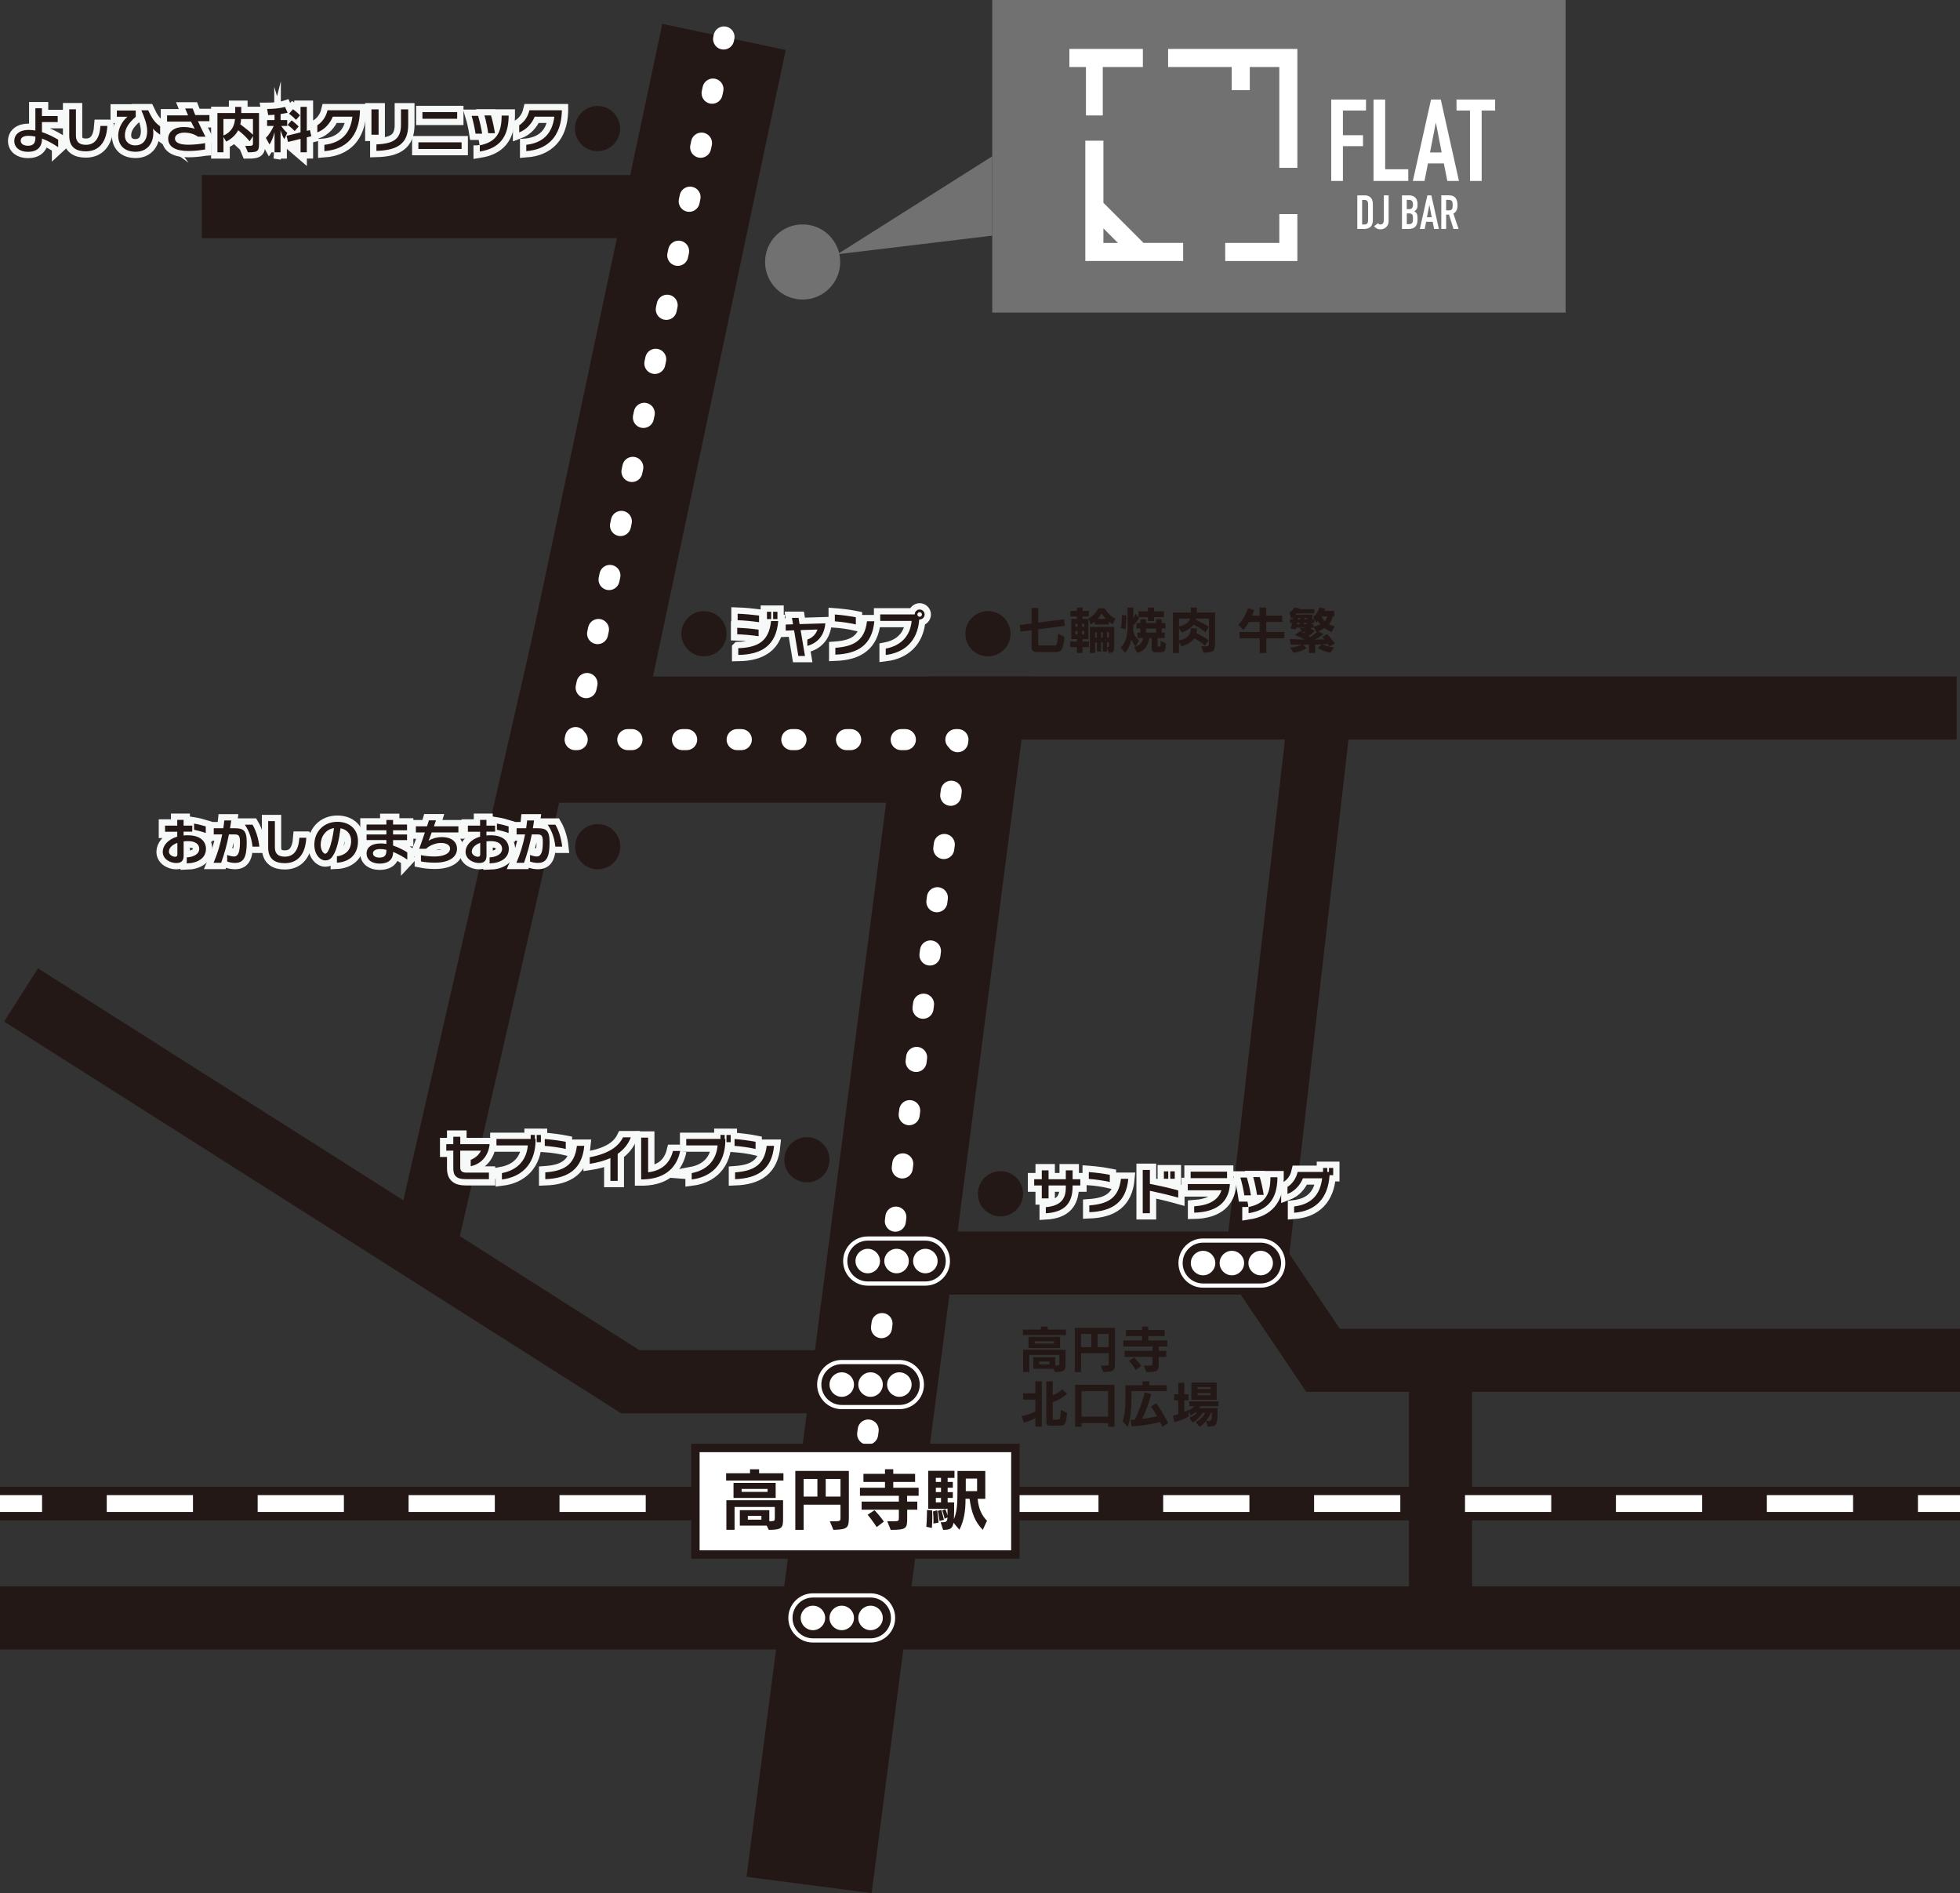 <?xml version="1.0" encoding="UTF-8"?>
<svg xmlns="http://www.w3.org/2000/svg" viewBox="0 0 465.98 449.98">
  <rect x="0" y="0" width="465.98" height="449.98" fill="#333333" stroke="none"/>
  <defs>
    <style>.d{stroke:#f7f8f8;stroke-width:3px;}.d,.e,.f,.g,.h,.i,.j,.k,.l,.m{fill:none;}.d,.e,.h,.i,.n,.l,.m,.o{stroke-miterlimit:10;}.p,.n{fill:#fff;}.e{stroke-dasharray:0 0 20.5 15.38;}.e,.f,.g,.j,.k,.m,.o{stroke:#fff;}.e,.m{stroke-width:4px;}.f{stroke-dasharray:0 0 1 12;}.f,.g,.j,.k{stroke-linecap:round;stroke-linejoin:round;stroke-width:5px;}.g{stroke-dasharray:0 0 1.01 12.12;}.h{stroke-width:15px;}.h,.i,.n,.l{stroke:#231815;}.i{stroke-width:30px;}.n{stroke-width:2px;}.k{stroke-dasharray:0 0 .98 11.78;}.l{stroke-width:8px;}.q,.o{fill:#231815;}.r{fill:#727171;}</style>
  </defs>
  <g id="a"></g>
  <g id="b">
    <g id="c">
      <line class="h" x1="342.48" y1="323.33" x2="342.48" y2="384.57"></line>
      <rect class="r" x="235.9" width="136.31" height="74.3"></rect>
      <polyline class="h" points="465.98 323.33 314.55 323.33 298.96 300.22 211.82 300.22"></polyline>
      <polyline class="i" points="192.35 448.04 227.75 175.8 136.73 175.8 172.13 8.78"></polyline>
      <polyline class="h" points="204.11 328.43 149.85 328.43 5.01 236.49"></polyline>
      <line class="h" x1="0" y1="384.57" x2="465.98" y2="384.57"></line>
      <circle class="r" cx="190.82" cy="62.27" r="8.93"></circle>
      <circle class="q" cx="234.88" cy="150.63" r="5.37"></circle>
      <circle class="q" cx="142.1" cy="201.25" r="5.37"></circle>
      <circle class="q" cx="167.36" cy="150.63" r="5.37"></circle>
      <line class="h" x1="140.23" y1="125.37" x2="100.17" y2="300.22"></line>
      <line class="h" x1="220.87" y1="168.28" x2="465.18" y2="168.28"></line>
      <g>
        <path class="q" d="M246.8,154.98c-1.08,0-1.54-.17-1.54-1.18v-4.02l-2.63,.35-.2-1.56,2.83-.37v-3.68h1.57v3.47l6.14-.8,.2,1.56-6.34,.83v3.54c0,.31,.16,.31,.47,.31h3.32c.64,0,.77-.25,.95-2.82l1.5,.77c-.34,3.08-.56,3.61-2.39,3.61h-3.89Z"></path>
        <path class="q" d="M257.38,153.81v1.4h-1.34v-1.4h-1.61v-1.32h1.61v-.58h-1.34v-4.8h1.34v-.58h-1.56v-1.32h1.56v-.8h1.34v.8h1.5v1.32h-1.5v.58h1.38v4.8h-1.38v.58h1.48v1.32h-1.48Zm-1.21-5.56h-.49v.74h.49v-.74Zm0,1.72h-.49v.83h.49v-.83Zm1.61-1.72h-.53v.74h.53v-.74Zm0,1.72h-.53v.83h.53v-.83Zm6.74-1.57c-.26-.16-.6-.41-.9-.68v.71h-3.35v-.72c-.31,.32-.58,.55-.92,.74l-.6-1.45c1.03-.49,1.82-1.32,2.36-2.41h1.56c.61,1.14,1.4,1.9,2.55,2.45l-.71,1.37Zm-1.34,5.5v.95h-.98v-2.16h-.44v2.16h-.98v-2.16h-.42v2.53h-1.24v-6.19h5.78v3.89c0,1.93,0,2.22-1.27,2.28l-.44-1.3Zm-2.41-3.61h-.42v1.25h.42v-1.25Zm2.17-3.19c-.46-.43-.77-.84-1.04-1.29-.26,.48-.56,.89-.98,1.29h2.03Zm-.74,3.19h-.44v1.25h.44v-1.25Zm1.45,0h-.47v1.25h.47v-1.25Zm0,2.4h-.47v1.12c.4,0,.47-.05,.47-.49v-.62Z"></path>
        <path class="q" d="M270,153.65c-.44-.47-.77-1.06-1.03-1.63-.28,1.34-.77,2.33-1.5,3.19l-1.02-1.33c.94-.89,1.61-2.27,1.61-4.71v-4.75h1.38v2.53c.36-.42,.52-1.06,.52-1.06l.88,1.02s-.55,1-1.39,1.71c0,.72-.04,1.2-.05,1.48,.32,.94,.68,1.54,1.4,2.12l-.79,1.43Zm-3.55-4.37c.26-1.03,.29-2.33,.29-3.09l1.06,.1c0,.77-.02,2.1-.22,3.3l-1.13-.3Zm8.47,5.77c-.95,0-1.12-.3-1.12-1.06v-2.33h-.55c-.17,1.08-.6,2.82-2.83,3.54l-.82-1.42c1.72-.42,2.02-1.33,2.17-2.12h-1.36v-1.3h.7v-.96h-.92v-1.3h.92v-.92h1.34v.92h2.4v-.91h1.33v.91h.91v1.3h-.91v.96h.72v1.3h-1.67v1.77c0,.23,.02,.24,.14,.24h.23c.34,0,.35-.32,.35-1.37l1.27,.65c-.16,1.88-.3,2.09-1.38,2.09h-.94Zm-.55-8.36v.95h-1.44v-.95h-2.25v-1.38h2.25v-.9h1.44v.9h2.35v1.38h-2.35Zm.49,2.72h-2.4v.96h2.4v-.96Z"></path>
        <path class="q" d="M285.53,153.63h.17c1.64,0,1.73-.01,1.73-.71v-5.89h-3.06c-.01,.1-.05,.24-.07,.31,1.04,.48,1.92,.84,3.09,1.66l-.83,1.3c-.83-.82-1.94-1.39-2.84-1.81-.54,.76-1.46,1.39-2.78,1.83l-.65-1.09v3.01c1.99-.42,2.84-1.39,2.84-2.91l1.44,.06c0,.35-.04,.7-.14,1.1,.95,.47,1.76,.86,2.93,1.7l-.91,1.28c-.91-.84-1.58-1.25-2.53-1.74-.53,.79-1.58,1.5-3.04,1.9l-.59-1.03v2.61h-1.44v-9.62h4.26v-1.18h1.44v1.18h4.32v7.05c0,2.05-.1,2.4-2.7,2.51l-.63-1.52Zm-5.24-6.6v1.87c1.59-.35,2.4-1,2.63-1.87h-2.63Z"></path>
        <path class="q" d="M301.06,151.73v3.48h-1.58v-3.48h-4.8v-1.5h4.8v-2.4h-2.57c-.36,.64-.77,1.32-1.28,1.93l-1.19-1.28c1.57-1.64,2.28-3.91,2.28-3.91l1.46,.42s-.26,.82-.54,1.34h1.83v-1.92h1.58v1.92h3.8v1.5h-3.8v2.4h4.29v1.5h-4.29Z"></path>
        <path class="q" d="M316.36,155.15s-1.55-.2-3.05-1.13l.92-.85c-.5,.04-1.03,.05-1.55,.05v1.99h-1.47v-1.97c-.25,0-.5,.01-.76,.01s-.49-.01-.74-.01l.91,.8c-1.37,.92-3.05,1.13-3.05,1.13l-.84-1.25s1.64-.13,2.75-.68h-2.57l-.34-1.34s1.7,.1,3.65,.12c-.66-.36-1.62-.77-2.34-1.09l1.2-.92c.26,.14,.7,.35,.95,.49,.08-.06,.25-.17,.42-.31-.12,0-.26,.01-.43,.01-.16,0-.34-.01-.54-.01l-.43-.95c.38,.04,.66,.06,.85,.06,.28,0,.41-.04,.48-.11h-2.21c-.02,.14-.06,.28-.1,.42l-1.2-.17c.11-.43,.22-.9,.3-1.37h-.48v-.89h.62c.02-.16,.04-.31,.05-.46-.13,.13-.26,.24-.38,.34l-.42-1.45c.8-.49,1.15-1.2,1.15-1.2l1.28,.19c-.02,.07-.06,.13-.1,.2h3.6v1h-4.25l-.25,.29h4.05c-.01,.4-.04,.77-.06,1.09h.49v.89h-.56c-.01,.11-.02,.22-.04,.31h.41v.55c.6-.1,1.16-.26,1.63-.52-.2-.24-.42-.53-.58-.82-.2,.25-.38,.38-.38,.38l-.78-1.34c.77-.54,1.24-1.3,1.51-2.23l1.37,.26c-.06,.2-.13,.38-.22,.55h2.36v1.3h-.32c-.2,.73-.48,1.32-.91,1.88,.36,.19,.88,.38,1.36,.49l-.76,1.39c-.73-.35-1.15-.6-1.68-1.02-.46,.34-.88,.6-1.4,.83l1.19,.67s-1.09,.85-2.21,1.26c.9,0,1.81-.01,2.43-.04-.14-.18-.36-.41-.53-.56l1.13-.7c.95,.94,1.86,2.22,1.86,2.22l-1.29,.74s-.19-.34-.42-.61c-.35,.05-.78,.07-1.26,.08,1.21,.61,2.79,.72,2.79,.72l-.84,1.26Zm-7.95-7.08c-.02,.1-.04,.2-.06,.31h.58c.02-.11,.04-.2,.06-.31h-.58Zm.16-1.18c-.01,.1-.01,.19-.02,.29h.58c.01-.11,.01-.2,.02-.29h-.58Zm1.44,1.18c-.02,.1-.04,.2-.06,.31h.76c.01-.1,.04-.2,.05-.31h-.74Zm.79-1.18h-.64l-.04,.29h.67v-.29Zm1.51,2.14v.16h-.58s-.01,.04-.02,.06c-.02,.07-.05,.14-.08,.22l.97,.44c-.53,.56-.91,.88-1.5,1.26,.13,.08,.29,.19,.38,.28,.73-.43,1.27-.89,1.57-1.18l-.74-1.23Zm1.87-2.51c.19,.41,.43,.78,.76,1.14,.3-.37,.53-.79,.62-1.14h-1.38Z"></path>
      </g>
      <g>
        <path class="q" d="M243.2,317.34v-1.31h4.26v-.71h1.62v.71h4.34v1.31h-10.22Zm7.23,8.02h-4.79v-2.75h5.25v1.97c.96,0,.98-.06,.98-.61v-1.92h-7.17v4.07h-1.46v-5.28h10.1v3.17c0,1.69-.08,2.11-2.54,2.11l-.37-.76Zm-5.91-4.94v-2.67h7.51v2.67h-7.51Zm6.07-1.59h-4.63v.52h4.63v-.52Zm-1.1,4.8h-2.42v.68h2.42v-.68Z"></path>
        <path class="q" d="M261.69,324.6h.58c1.32,0,1.32-.04,1.32-.71v-2.25h-6.56v4.49h-1.49v-10.51h9.54v8c0,2.06-.05,2.43-2.75,2.51l-.64-1.52Zm-2.22-7.54h-2.45v3.14h2.45v-3.14Zm4.11,0h-2.63v3.14h2.63v-3.14Z"></path>
        <path class="q" d="M275.47,322.53v1.43c0,1.91-.07,2.17-2.94,2.17l-.61-1.54h1.07c1,0,1.01-.06,1.01-.65v-1.42h-6.63v-1.44h6.63v-1.03h-6.93v-1.44h4.46v-1.03h-3.84v-1.44h3.84v-.82h1.47v.82h3.89v1.44h-3.89v1.03h4.52v1.44h-2.05v1.03h1.81v1.44h-1.81Zm-5.43,3.11s-.78-1.21-1.61-2.19l1.21-.82c.92,.92,1.68,2.03,1.68,2.03l-1.28,.98Z"></path>
        <path class="q" d="M246.17,339.12v-2.04c-.88,.46-1.76,.82-2.75,1.09l-.53-1.57c1.09-.2,2.13-.55,3.27-1.09v-2.83h-2.93v-1.5h2.93v-2.85h1.52v10.79h-1.52Zm3.74-.24c-.77,0-1.15-.12-1.15-.79v-9.76h1.52v3.32c1.34-.5,2.29-1.42,2.29-1.42l1.12,1.04s-1.36,1.36-3.41,2v4.01c0,.16,.1,.16,.23,.16h.8c.73,0,.79-.18,.88-2.34l1.5,.74c-.17,2.7-.6,3.03-1.73,3.03h-2.05Z"></path>
        <path class="q" d="M263.45,339.12v-.86h-6.31v.86h-1.54v-9.97h9.38v9.97h-1.54Zm0-8.44h-6.31v6.04h6.31v-6.04Z"></path>
        <path class="q" d="M269,330.66v1.68c0,2.31-.2,5.04-.91,6.8l-1.19-1.31c.52-1.43,.66-3.3,.66-5.55v-3.01h4.08v-.94h1.62v.94h4.15v1.39h-8.41Zm7.34,8.47c-.16-.36-.32-.73-.52-1.12-1.96,.49-4.09,.85-6.8,1.04l-.26-1.56c.32,0,.73-.02,1.04-.06,1.09-2.21,1.83-4.35,2.34-6.52l1.55,.48c-.54,2.18-1.26,4.04-2.19,5.88,1.4-.16,2.35-.35,3.6-.65-.41-.76-.91-1.54-1.46-2.29l1.26-.8c1.08,1.57,2.03,3.14,2.83,4.71l-1.38,.89Z"></path>
        <path class="q" d="M286.75,337.76h.18c1.15,0,1.15-.05,1.2-1.93h-.28c-.56,1.31-1.33,2.46-2.65,3.33l-.91-1.13c1.05-.61,1.79-1.32,2.24-2.21h-.59c-.52,.89-1.43,1.74-2.4,2.33l-.79-1.18c.66-.24,1.38-.67,1.82-1.15h-.6c-.4,.35-.85,.67-.85,.67l-.52-1.06v1.25c-1.62,.94-3.44,1.38-3.44,1.38l-.28-1.57s.49-.12,1.24-.35v-3.3h-.98v-1.44h.98v-2.73h1.44v2.73h1v1.44h-1v2.79c.35-.13,1.04-.53,1.04-.53v.13s.8-.34,1.36-1.01h-1.2v-1.12h6.91v1.12h-4.27l-.38,.46h4.45c0,4.31-.11,4.31-2.35,4.41l-.37-1.36Zm-3.5-5.05v-4.1h6.01v4.1h-6.01Zm4.57-3.02h-3.13v.48h3.13v-.48Zm0,1.43h-3.13v.52h3.13v-.52Z"></path>
      </g>
      <g>
        <g>
          <path class="o" d="M44.41,203.79c1.39-.05,2.96-.67,2.96-2.03,0-1.14-.97-1.83-2.65-1.83-.37,0-.72,.02-1.06,.06v3.41c0,1.32-.67,1.73-1.79,1.73-1.34,0-3.18-.85-3.18-2.67,0-1.42,1.19-2.94,3.45-3.6v-1.16h-2.9v-1.46h2.9v-1.36h1.51v1.36h2.06v1.44h-2.06v.91c.32-.04,.65-.05,1.01-.05,3.14,0,4.31,1.59,4.31,3.24,0,2.21-2,3.38-4.57,3.44v-1.42Zm-2.25-3.44c-1.25,.44-2,1.22-2,2.08,0,.77,.91,1.21,1.43,1.21,.3,0,.58-.04,.58-.61v-2.67Zm6.76-2.35c-.82-.3-1.97-.61-2.78-.77v-1.47c.97,.16,2.03,.43,2.78,.67v1.57Z"></path>
          <path class="o" d="M54,203.21c.43,.17,1.1,.37,1.62,.37,1.04,0,1.43-1.13,1.43-3.39,0-1.54-.23-1.86-1.35-1.86h-1.27c-.48,2.43-1.1,4.67-1.85,6.75h-1.81c.92-2.11,1.61-4.39,2.06-6.75h-2.01v-1.46h2.27c.1-.62,.17-1.24,.23-1.86h1.65c-.08,.64-.18,1.25-.29,1.86h1.13c1.98,0,2.85,.43,2.85,3.32,0,3.68-.79,4.92-2.82,4.92-.66,0-1.43-.17-1.83-.34v-1.56Zm6.03-1.97c-.2-1.87-.72-3.61-1.82-5.22h1.83c.91,1.55,1.43,3.49,1.62,5.22h-1.63Z"></path>
          <path class="o" d="M72.82,199.14c-.2,3.93-2.05,6.03-5.11,6.03-2.17,0-3.95-.82-3.95-3.73v-6.26h1.59v6.25c0,1.67,1.02,2.19,2.36,2.19,2.08,0,3.25-1.42,3.47-4.49h1.63Z"></path>
          <path class="o" d="M80.09,203.54c1.71-.2,3.39-1.2,3.39-3.68,0-1.45-.84-2.66-2.52-3-.36,2.83-.92,5.25-1.83,6.58-.55,.91-1.26,1.07-1.8,1.07-1.19,0-2.6-1.33-2.6-3.74,0-3,2.16-5.43,5.46-5.43,3.12,0,4.92,1.94,4.92,4.58,0,3.56-2.46,5.01-5.01,5.13v-1.51Zm-3.85-2.77c0,1.34,.68,2.15,1.06,2.15,.26,0,.54-.2,.91-1.04,.55-1.21,.98-3.32,1.2-5.05-2.01,.29-3.17,2.07-3.17,3.95Z"></path>
          <path class="o" d="M96.84,204.33c-.8-.55-2.04-1.3-3.38-1.83v.02c0,2.21-1.67,2.75-3.2,2.75-1.87,0-3.11-.9-3.11-2.43,0-1.3,1.01-2.36,3.39-2.36,.46,0,.89,.04,1.32,.11v-.92h-4.71v-1.32h4.71v-1h-4.71v-1.37h4.71v-1.08h1.59v1.08h3.32v1.37h-3.32v1h3.32v1.34h-3.32v1.29c1.44,.48,2.66,1.16,3.38,1.62v1.74Zm-4.98-2.34c-.49-.11-1-.18-1.46-.18-1.19,0-1.73,.44-1.73,1.01,0,.61,.56,1.02,1.52,1.02,1.19,0,1.67-.46,1.67-1.69v-.16Z"></path>
          <path class="o" d="M102.63,197.86c-.34,.96-.66,1.83-.74,1.96,.67-.4,1.76-.85,3.21-.85,2.17,0,3.55,1.07,3.55,2.77,0,2.09-2.03,3.31-5.26,3.31-1.27,0-2.47-.13-3.31-.3v-1.49c.86,.17,1.91,.32,3.21,.32,1.96,0,3.71-.58,3.71-1.89,0-.8-.82-1.33-2.17-1.33s-2.76,.65-3.54,1.39h-1.63c.18-.44,.8-2.24,1.36-3.89h-2.15v-1.45h2.64c.24-.68,.4-1.21,.46-1.42h1.68c-.06,.22-.25,.77-.49,1.42h5.82v1.45h-6.33Z"></path>
          <path class="o" d="M116.41,203.79c1.39-.05,2.96-.67,2.96-2.03,0-1.14-.97-1.83-2.65-1.83-.37,0-.72,.02-1.06,.06v3.41c0,1.32-.67,1.73-1.79,1.73-1.34,0-3.18-.85-3.18-2.67,0-1.42,1.19-2.94,3.45-3.6v-1.16h-2.9v-1.46h2.9v-1.36h1.51v1.36h2.06v1.44h-2.06v.91c.32-.04,.65-.05,1.01-.05,3.14,0,4.31,1.59,4.31,3.24,0,2.21-2,3.38-4.57,3.44v-1.42Zm-2.25-3.44c-1.25,.44-2,1.22-2,2.08,0,.77,.91,1.21,1.43,1.21,.3,0,.58-.04,.58-.61v-2.67Zm6.76-2.35c-.82-.3-1.97-.61-2.78-.77v-1.47c.97,.16,2.03,.43,2.78,.67v1.57Z"></path>
          <path class="o" d="M126,203.21c.43,.17,1.1,.37,1.62,.37,1.04,0,1.43-1.13,1.43-3.39,0-1.54-.23-1.86-1.35-1.86h-1.27c-.48,2.43-1.1,4.67-1.85,6.75h-1.81c.92-2.11,1.61-4.39,2.06-6.75h-2.01v-1.46h2.27c.1-.62,.17-1.24,.23-1.86h1.65c-.08,.64-.18,1.25-.29,1.86h1.13c1.98,0,2.85,.43,2.85,3.32,0,3.68-.79,4.92-2.82,4.92-.66,0-1.43-.17-1.83-.34v-1.56Zm6.03-1.97c-.2-1.87-.72-3.61-1.82-5.22h1.83c.91,1.55,1.43,3.49,1.62,5.22h-1.63Z"></path>
        </g>
        <g>
          <path class="d" d="M44.41,203.79c1.39-.05,2.96-.67,2.96-2.03,0-1.14-.97-1.83-2.65-1.83-.37,0-.72,.02-1.06,.06v3.41c0,1.32-.67,1.73-1.79,1.73-1.34,0-3.18-.85-3.18-2.67,0-1.42,1.19-2.94,3.45-3.6v-1.16h-2.9v-1.46h2.9v-1.36h1.51v1.36h2.06v1.44h-2.06v.91c.32-.04,.65-.05,1.01-.05,3.14,0,4.31,1.59,4.31,3.24,0,2.21-2,3.38-4.57,3.44v-1.42Zm-2.25-3.44c-1.25,.44-2,1.22-2,2.08,0,.77,.91,1.21,1.43,1.21,.3,0,.58-.04,.58-.61v-2.67Zm6.76-2.35c-.82-.3-1.97-.61-2.78-.77v-1.47c.97,.16,2.03,.43,2.78,.67v1.57Z"></path>
          <path class="d" d="M54,203.21c.43,.17,1.1,.37,1.62,.37,1.04,0,1.43-1.13,1.43-3.39,0-1.54-.23-1.86-1.35-1.86h-1.27c-.48,2.43-1.1,4.67-1.85,6.75h-1.81c.92-2.11,1.61-4.39,2.06-6.75h-2.01v-1.46h2.27c.1-.62,.17-1.24,.23-1.86h1.65c-.08,.64-.18,1.25-.29,1.86h1.13c1.98,0,2.85,.43,2.85,3.32,0,3.68-.79,4.92-2.82,4.92-.66,0-1.43-.17-1.83-.34v-1.56Zm6.03-1.97c-.2-1.87-.72-3.61-1.82-5.22h1.83c.91,1.55,1.43,3.49,1.62,5.22h-1.63Z"></path>
          <path class="d" d="M72.82,199.14c-.2,3.93-2.05,6.03-5.11,6.03-2.17,0-3.95-.82-3.95-3.73v-6.26h1.59v6.25c0,1.67,1.02,2.19,2.36,2.19,2.08,0,3.25-1.42,3.47-4.49h1.63Z"></path>
          <path class="d" d="M80.09,203.54c1.71-.2,3.39-1.2,3.39-3.68,0-1.45-.84-2.66-2.52-3-.36,2.83-.92,5.25-1.83,6.58-.55,.91-1.26,1.07-1.8,1.07-1.19,0-2.6-1.33-2.6-3.74,0-3,2.16-5.43,5.46-5.43,3.12,0,4.92,1.94,4.92,4.58,0,3.56-2.46,5.01-5.01,5.13v-1.51Zm-3.85-2.77c0,1.34,.68,2.15,1.06,2.15,.26,0,.54-.2,.91-1.04,.55-1.21,.98-3.32,1.2-5.05-2.01,.29-3.17,2.07-3.17,3.95Z"></path>
          <path class="d" d="M96.84,204.33c-.8-.55-2.04-1.3-3.38-1.83v.02c0,2.21-1.67,2.75-3.2,2.75-1.87,0-3.11-.9-3.11-2.43,0-1.3,1.01-2.36,3.39-2.36,.46,0,.89,.04,1.32,.11v-.92h-4.71v-1.32h4.71v-1h-4.71v-1.37h4.71v-1.08h1.59v1.08h3.32v1.37h-3.32v1h3.32v1.34h-3.32v1.29c1.44,.48,2.66,1.16,3.38,1.62v1.74Zm-4.98-2.34c-.49-.11-1-.18-1.46-.18-1.19,0-1.73,.44-1.73,1.01,0,.61,.56,1.02,1.52,1.02,1.19,0,1.67-.46,1.67-1.69v-.16Z"></path>
          <path class="d" d="M102.63,197.86c-.34,.96-.66,1.83-.74,1.96,.67-.4,1.76-.85,3.21-.85,2.17,0,3.55,1.07,3.55,2.77,0,2.09-2.03,3.31-5.26,3.31-1.27,0-2.47-.13-3.31-.3v-1.49c.86,.17,1.91,.32,3.21,.32,1.96,0,3.71-.58,3.71-1.89,0-.8-.82-1.33-2.17-1.33s-2.76,.65-3.54,1.39h-1.63c.18-.44,.8-2.24,1.36-3.89h-2.15v-1.45h2.64c.24-.68,.4-1.21,.46-1.42h1.68c-.06,.22-.25,.77-.49,1.42h5.82v1.45h-6.33Z"></path>
          <path class="d" d="M116.41,203.79c1.39-.05,2.96-.67,2.96-2.03,0-1.14-.97-1.83-2.65-1.83-.37,0-.72,.02-1.06,.06v3.41c0,1.32-.67,1.73-1.79,1.73-1.34,0-3.18-.85-3.18-2.67,0-1.42,1.19-2.94,3.45-3.6v-1.16h-2.9v-1.46h2.9v-1.36h1.51v1.36h2.06v1.44h-2.06v.91c.32-.04,.65-.05,1.01-.05,3.14,0,4.31,1.59,4.31,3.24,0,2.21-2,3.38-4.57,3.44v-1.42Zm-2.25-3.44c-1.25,.44-2,1.22-2,2.08,0,.77,.91,1.21,1.43,1.21,.3,0,.58-.04,.58-.61v-2.67Zm6.76-2.35c-.82-.3-1.97-.61-2.78-.77v-1.47c.97,.16,2.03,.43,2.78,.67v1.57Z"></path>
          <path class="d" d="M126,203.21c.43,.17,1.1,.37,1.62,.37,1.04,0,1.43-1.13,1.43-3.39,0-1.54-.23-1.86-1.35-1.86h-1.27c-.48,2.43-1.1,4.67-1.85,6.75h-1.81c.92-2.11,1.61-4.39,2.06-6.75h-2.01v-1.46h2.27c.1-.62,.17-1.24,.23-1.86h1.65c-.08,.64-.18,1.25-.29,1.86h1.13c1.98,0,2.85,.43,2.85,3.32,0,3.68-.79,4.92-2.82,4.92-.66,0-1.43-.17-1.83-.34v-1.56Zm6.03-1.97c-.2-1.87-.72-3.61-1.82-5.22h1.83c.91,1.55,1.43,3.49,1.62,5.22h-1.63Z"></path>
        </g>
        <g>
          <path class="q" d="M44.41,203.79c1.39-.05,2.96-.67,2.96-2.03,0-1.14-.97-1.83-2.65-1.83-.37,0-.72,.02-1.06,.06v3.41c0,1.32-.67,1.73-1.79,1.73-1.34,0-3.18-.85-3.18-2.67,0-1.42,1.19-2.94,3.45-3.6v-1.16h-2.9v-1.46h2.9v-1.36h1.51v1.36h2.06v1.44h-2.06v.91c.32-.04,.65-.05,1.01-.05,3.14,0,4.31,1.59,4.31,3.24,0,2.21-2,3.38-4.57,3.44v-1.42Zm-2.25-3.44c-1.25,.44-2,1.22-2,2.08,0,.77,.91,1.21,1.43,1.21,.3,0,.58-.04,.58-.61v-2.67Zm6.76-2.35c-.82-.3-1.97-.61-2.78-.77v-1.47c.97,.16,2.03,.43,2.78,.67v1.57Z"></path>
          <path class="q" d="M54,203.21c.43,.17,1.1,.37,1.62,.37,1.04,0,1.43-1.13,1.43-3.39,0-1.54-.23-1.86-1.35-1.86h-1.27c-.48,2.43-1.1,4.67-1.85,6.75h-1.81c.92-2.11,1.61-4.39,2.06-6.75h-2.01v-1.46h2.27c.1-.62,.17-1.24,.23-1.86h1.65c-.08,.64-.18,1.25-.29,1.86h1.13c1.98,0,2.85,.43,2.85,3.32,0,3.68-.79,4.92-2.82,4.92-.66,0-1.43-.17-1.83-.34v-1.56Zm6.03-1.97c-.2-1.87-.72-3.61-1.82-5.22h1.83c.91,1.55,1.43,3.49,1.62,5.22h-1.63Z"></path>
          <path class="q" d="M72.82,199.14c-.2,3.93-2.05,6.03-5.11,6.03-2.17,0-3.95-.82-3.95-3.73v-6.26h1.59v6.25c0,1.67,1.02,2.19,2.36,2.19,2.08,0,3.25-1.42,3.47-4.49h1.63Z"></path>
          <path class="q" d="M80.09,203.54c1.71-.2,3.39-1.2,3.39-3.68,0-1.45-.84-2.66-2.52-3-.36,2.83-.92,5.25-1.83,6.58-.55,.91-1.26,1.07-1.8,1.07-1.19,0-2.6-1.33-2.6-3.74,0-3,2.16-5.43,5.46-5.43,3.12,0,4.92,1.94,4.92,4.58,0,3.56-2.46,5.01-5.01,5.13v-1.51Zm-3.85-2.77c0,1.34,.68,2.15,1.06,2.15,.26,0,.54-.2,.91-1.04,.55-1.21,.98-3.32,1.2-5.05-2.01,.29-3.17,2.07-3.17,3.95Z"></path>
          <path class="q" d="M96.84,204.33c-.8-.55-2.04-1.3-3.38-1.83v.02c0,2.21-1.67,2.75-3.2,2.75-1.87,0-3.11-.9-3.11-2.43,0-1.3,1.01-2.36,3.39-2.36,.46,0,.89,.04,1.32,.11v-.92h-4.71v-1.32h4.71v-1h-4.71v-1.37h4.71v-1.08h1.59v1.08h3.32v1.37h-3.32v1h3.32v1.34h-3.32v1.29c1.44,.48,2.66,1.16,3.38,1.62v1.74Zm-4.98-2.34c-.49-.11-1-.18-1.46-.18-1.19,0-1.73,.44-1.73,1.01,0,.61,.56,1.02,1.52,1.02,1.19,0,1.67-.46,1.67-1.69v-.16Z"></path>
          <path class="q" d="M102.63,197.86c-.34,.96-.66,1.83-.74,1.96,.67-.4,1.76-.85,3.21-.85,2.17,0,3.55,1.07,3.55,2.77,0,2.09-2.03,3.31-5.26,3.31-1.27,0-2.47-.13-3.31-.3v-1.49c.86,.17,1.91,.32,3.21,.32,1.96,0,3.71-.58,3.71-1.89,0-.8-.82-1.33-2.17-1.33s-2.76,.65-3.54,1.39h-1.63c.18-.44,.8-2.24,1.36-3.89h-2.15v-1.45h2.64c.24-.68,.4-1.21,.46-1.42h1.68c-.06,.22-.25,.77-.49,1.42h5.82v1.45h-6.33Z"></path>
          <path class="q" d="M116.41,203.79c1.39-.05,2.96-.67,2.96-2.03,0-1.14-.97-1.83-2.65-1.83-.37,0-.72,.02-1.06,.06v3.41c0,1.32-.67,1.73-1.79,1.73-1.34,0-3.18-.85-3.18-2.67,0-1.42,1.19-2.94,3.45-3.6v-1.16h-2.9v-1.46h2.9v-1.36h1.51v1.36h2.06v1.44h-2.06v.91c.32-.04,.65-.05,1.01-.05,3.14,0,4.31,1.59,4.31,3.24,0,2.21-2,3.38-4.57,3.44v-1.42Zm-2.25-3.44c-1.25,.44-2,1.22-2,2.08,0,.77,.91,1.21,1.43,1.21,.3,0,.58-.04,.58-.61v-2.67Zm6.76-2.35c-.82-.3-1.97-.61-2.78-.77v-1.47c.97,.16,2.03,.43,2.78,.67v1.57Z"></path>
          <path class="q" d="M126,203.21c.43,.17,1.1,.37,1.62,.37,1.04,0,1.43-1.13,1.43-3.39,0-1.54-.23-1.86-1.35-1.86h-1.27c-.48,2.43-1.1,4.67-1.85,6.75h-1.81c.92-2.11,1.61-4.39,2.06-6.75h-2.01v-1.46h2.27c.1-.62,.17-1.24,.23-1.86h1.65c-.08,.64-.18,1.25-.29,1.86h1.13c1.98,0,2.85,.43,2.85,3.32,0,3.68-.79,4.92-2.82,4.92-.66,0-1.43-.17-1.83-.34v-1.56Zm6.03-1.97c-.2-1.87-.72-3.61-1.82-5.22h1.83c.91,1.55,1.43,3.49,1.62,5.22h-1.63Z"></path>
        </g>
      </g>
      <circle class="q" cx="142.06" cy="30.56" r="5.37"></circle>
      <g>
        <g>
          <path class="o" d="M13.84,34.99c-.62-.43-2.11-1.4-3.86-2.05v.04c0,2.1-1.26,3.11-3.35,3.11-1.89,0-3.23-.98-3.23-2.58s1.31-2.63,3.38-2.63c.55,0,1.1,.06,1.63,.14v-5.28h1.56v1.85h3.75v1.42h-3.75v2.4c1.61,.5,2.97,1.27,3.86,1.79v1.8Zm-5.42-2.52c-.56-.13-1.13-.19-1.68-.19-1.1,0-1.82,.4-1.82,1.16,0,.82,.79,1.2,1.7,1.2,1.12,0,1.8-.41,1.8-1.91v-.26Z"></path>
          <path class="o" d="M25.52,29.94c-.2,3.93-2.05,6.03-5.11,6.03-2.17,0-3.95-.82-3.95-3.73v-6.26h1.59v6.25c0,1.67,1.02,2.19,2.36,2.19,2.08,0,3.25-1.42,3.47-4.49h1.63Z"></path>
          <path class="o" d="M38.08,32.02c-.56-.4-1.22-.86-1.71-1.45,.06,.32,.08,.8,.08,1.06,0,2.55-1.54,4.44-4.2,4.44s-4.14-1.52-4.14-3.83c0-2.12,1.27-3.68,2.18-4.49h-2.51v-1.48h4.49v1.5c-1.44,1.25-2.58,2.59-2.58,4.38s1.35,2.41,2.42,2.41c1.63,0,2.88-1,2.88-3.43,0-1.46-.61-3.14-1.39-4.91h1.63c.84,1.82,1.54,2.89,2.84,3.81v1.98Z"></path>
          <path class="o" d="M48.75,35.53c-1.12,.19-2.45,.36-3.96,.36-3.03,0-4.8-.96-4.8-2.94,0-1.63,1.44-2.76,3.65-2.76,1.28,0,2.15,.26,2.66,.42-.25-.46-.58-1.06-.89-1.71h-5.69v-1.48h4.99c-.26-.6-.5-1.16-.68-1.63h1.78c.19,.5,.38,1.02,.61,1.56h3.37v1.46h-2.73c.54,1.2,1.15,2.46,1.79,3.69h-1.77c-.65-.5-1.8-.97-3.23-.97-1.34,0-2.25,.54-2.25,1.39,0,1.1,1.39,1.48,3.19,1.48,1.47,0,2.96-.19,3.97-.38v1.51Z"></path>
          <path class="o" d="M58.3,34.68h.17c1.63,0,1.67-.01,1.67-.71v-1.62l-.79,1.24c-.77-.96-1.61-1.76-2.72-2.64-.5,1-1.39,1.94-2.84,2.71l-.66-1.09v3.63h-1.44v-9.34h4.23v-1.45h1.44v1.45h4.22v6.84c0,2.12,0,2.51-2.64,2.51l-.63-1.52Zm-5.18-6.38v3.92c2.15-.95,2.61-2.52,2.75-3.92h-2.75Zm7.02,0h-2.83c0,.35-.07,.82-.18,1.24,1.36,1.02,2.16,1.67,3.01,2.49v-3.73Z"></path>
          <path class="o" d="M65.27,36.2v-4.8c-.29,1.15-.72,2.25-1.2,2.94l-.86-1.57c.7-.65,1.44-1.87,1.87-2.84h-1.58v-1.39h1.77v-1.26c-.43,.02-.97,.07-1.51,.07l-.25-1.45c2.79,0,4.25-.49,4.25-.49l.62,1.39s-.43,.12-1.67,.31v1.43h1.57v1.39h-1.42c.53,.78,1.04,1.37,1.44,1.64l-.7,1.5c-.31-.44-.66-1.29-.9-2.1v5.23h-1.44Zm6.19,0v-3.19l-2.99,.73-.34-1.46,3.32-.82v-6.06h1.49v5.7l.74-.18,.34,1.46-1.08,.26v3.55h-1.49Zm-1.4-5.05c-.74-.78-1.68-1.46-1.68-1.46l.95-1.08s.89,.65,1.67,1.44l-.94,1.1Zm.31-2.66c-.73-.79-1.66-1.46-1.66-1.46l.95-1.06s.89,.62,1.67,1.44l-.96,1.08Z"></path>
          <path class="o" d="M77.13,34.42c3.95-.46,6.18-2.67,6.66-6.69h-4.67c-.67,1.67-2.01,3.11-3.68,3.73v-1.68c1.12-.72,2.04-1.93,2.43-3.57h7.71v.25c-.19,5.94-3.29,9.07-8.46,9.46v-1.5Z"></path>
          <path class="o" d="M88.31,32.02v-6.02h1.7v6.02h-1.7Zm1.18,2.31c3.71-.19,5.84-1.02,5.84-4.64v-3.69h1.72v3.67c0,4.37-2.43,6.06-7.56,6.19v-1.52Z"></path>
          <path class="o" d="M99.47,35.4v-1.57h10.27v1.58h-10.27Zm.96-7.17v-1.58h8.26v1.58h-8.26Z"></path>
          <path class="o" d="M113.06,31.77c-.17-1.19-.55-2.96-.94-4.23h1.54c.37,1.16,.75,2.88,.97,4.23h-1.57Zm1.01,2.78c3.95-.82,5.17-3.03,5.19-6.91v-.16h1.67v.17c-.07,5.18-2.42,7.66-6.86,8.37v-1.48Zm2-2.89c-.16-1.21-.52-2.93-.89-4.22h1.55c.37,1.15,.7,2.75,.94,4.22h-1.6Z"></path>
          <path class="o" d="M125.13,34.42c3.95-.46,6.18-2.67,6.66-6.69h-4.67c-.67,1.67-2.01,3.11-3.68,3.73v-1.68c1.12-.72,2.04-1.93,2.43-3.57h7.71v.25c-.19,5.94-3.29,9.07-8.46,9.46v-1.5Z"></path>
        </g>
        <g>
          <path class="d" d="M13.84,34.99c-.62-.43-2.11-1.4-3.86-2.05v.04c0,2.1-1.26,3.11-3.35,3.11-1.89,0-3.23-.98-3.23-2.58s1.31-2.63,3.38-2.63c.55,0,1.1,.06,1.63,.14v-5.28h1.56v1.85h3.75v1.42h-3.75v2.4c1.61,.5,2.97,1.27,3.86,1.79v1.8Zm-5.42-2.52c-.56-.13-1.13-.19-1.68-.19-1.1,0-1.82,.4-1.82,1.16,0,.82,.79,1.2,1.7,1.2,1.12,0,1.8-.41,1.8-1.91v-.26Z"></path>
          <path class="d" d="M25.52,29.94c-.2,3.93-2.05,6.03-5.11,6.03-2.17,0-3.95-.82-3.95-3.73v-6.26h1.59v6.25c0,1.67,1.02,2.19,2.36,2.19,2.08,0,3.25-1.42,3.47-4.49h1.63Z"></path>
          <path class="d" d="M38.08,32.02c-.56-.4-1.22-.86-1.71-1.45,.06,.32,.08,.8,.08,1.06,0,2.55-1.54,4.44-4.2,4.44s-4.14-1.52-4.14-3.83c0-2.12,1.27-3.68,2.18-4.49h-2.51v-1.48h4.49v1.5c-1.44,1.25-2.58,2.59-2.58,4.38s1.35,2.41,2.42,2.41c1.63,0,2.88-1,2.88-3.43,0-1.46-.61-3.14-1.39-4.91h1.63c.84,1.82,1.54,2.89,2.84,3.81v1.98Z"></path>
          <path class="d" d="M48.75,35.53c-1.12,.19-2.45,.36-3.96,.36-3.03,0-4.8-.96-4.8-2.94,0-1.63,1.44-2.76,3.65-2.76,1.28,0,2.15,.26,2.66,.42-.25-.46-.58-1.06-.89-1.71h-5.69v-1.48h4.99c-.26-.6-.5-1.16-.68-1.63h1.78c.19,.5,.38,1.02,.61,1.56h3.37v1.46h-2.73c.54,1.2,1.15,2.46,1.79,3.69h-1.77c-.65-.5-1.8-.97-3.23-.97-1.34,0-2.25,.54-2.25,1.39,0,1.1,1.39,1.48,3.19,1.48,1.47,0,2.96-.19,3.97-.38v1.51Z"></path>
          <path class="d" d="M58.3,34.68h.17c1.63,0,1.67-.01,1.67-.71v-1.62l-.79,1.24c-.77-.96-1.61-1.76-2.72-2.64-.5,1-1.39,1.94-2.84,2.71l-.66-1.09v3.63h-1.44v-9.34h4.23v-1.45h1.44v1.45h4.22v6.84c0,2.12,0,2.51-2.64,2.51l-.63-1.52Zm-5.18-6.38v3.92c2.15-.95,2.61-2.52,2.75-3.92h-2.75Zm7.02,0h-2.83c0,.35-.07,.82-.18,1.24,1.36,1.02,2.16,1.67,3.01,2.49v-3.73Z"></path>
          <path class="d" d="M65.27,36.2v-4.8c-.29,1.15-.72,2.25-1.2,2.94l-.86-1.57c.7-.65,1.44-1.87,1.87-2.84h-1.58v-1.39h1.77v-1.26c-.43,.02-.97,.07-1.51,.07l-.25-1.45c2.79,0,4.25-.49,4.25-.49l.62,1.39s-.43,.12-1.67,.31v1.43h1.57v1.39h-1.42c.53,.78,1.04,1.37,1.44,1.64l-.7,1.5c-.31-.44-.66-1.29-.9-2.1v5.23h-1.44Zm6.19,0v-3.19l-2.99,.73-.34-1.46,3.32-.82v-6.06h1.49v5.7l.74-.18,.34,1.46-1.08,.26v3.55h-1.49Zm-1.4-5.05c-.74-.78-1.68-1.46-1.68-1.46l.95-1.08s.89,.65,1.67,1.44l-.94,1.1Zm.31-2.66c-.73-.79-1.66-1.46-1.66-1.46l.95-1.06s.89,.62,1.67,1.44l-.96,1.08Z"></path>
          <path class="d" d="M77.13,34.42c3.95-.46,6.18-2.67,6.66-6.69h-4.67c-.67,1.67-2.01,3.11-3.68,3.73v-1.68c1.12-.72,2.04-1.93,2.43-3.57h7.71v.25c-.19,5.94-3.29,9.07-8.46,9.46v-1.5Z"></path>
          <path class="d" d="M88.31,32.02v-6.02h1.7v6.02h-1.7Zm1.18,2.31c3.71-.19,5.84-1.02,5.84-4.64v-3.69h1.72v3.67c0,4.37-2.43,6.06-7.56,6.19v-1.52Z"></path>
          <path class="d" d="M99.47,35.4v-1.57h10.27v1.58h-10.27Zm.96-7.17v-1.58h8.26v1.58h-8.26Z"></path>
          <path class="d" d="M113.06,31.77c-.17-1.19-.55-2.96-.94-4.23h1.54c.37,1.16,.75,2.88,.97,4.23h-1.57Zm1.01,2.78c3.95-.82,5.17-3.03,5.19-6.91v-.16h1.67v.17c-.07,5.18-2.42,7.66-6.86,8.37v-1.48Zm2-2.89c-.16-1.21-.52-2.93-.89-4.22h1.55c.37,1.15,.7,2.75,.94,4.22h-1.6Z"></path>
          <path class="d" d="M125.13,34.42c3.95-.46,6.18-2.67,6.66-6.69h-4.67c-.67,1.67-2.01,3.11-3.68,3.73v-1.68c1.12-.72,2.04-1.93,2.43-3.57h7.71v.25c-.19,5.94-3.29,9.07-8.46,9.46v-1.5Z"></path>
        </g>
        <g>
          <path class="q" d="M13.84,34.99c-.62-.43-2.11-1.4-3.86-2.05v.04c0,2.1-1.26,3.11-3.35,3.11-1.89,0-3.23-.98-3.23-2.58s1.31-2.63,3.38-2.63c.55,0,1.1,.06,1.63,.14v-5.28h1.56v1.85h3.75v1.42h-3.75v2.4c1.61,.5,2.97,1.27,3.86,1.79v1.8Zm-5.42-2.52c-.56-.13-1.13-.19-1.68-.19-1.1,0-1.82,.4-1.82,1.16,0,.82,.79,1.2,1.7,1.2,1.12,0,1.8-.41,1.8-1.91v-.26Z"></path>
          <path class="q" d="M25.52,29.94c-.2,3.93-2.05,6.03-5.11,6.03-2.17,0-3.95-.82-3.95-3.73v-6.26h1.59v6.25c0,1.67,1.02,2.19,2.36,2.19,2.08,0,3.25-1.42,3.47-4.49h1.63Z"></path>
          <path class="q" d="M38.08,32.02c-.56-.4-1.22-.86-1.71-1.45,.06,.32,.08,.8,.08,1.06,0,2.55-1.54,4.44-4.2,4.44s-4.14-1.52-4.14-3.83c0-2.12,1.27-3.68,2.18-4.49h-2.51v-1.48h4.49v1.5c-1.44,1.25-2.58,2.59-2.58,4.38s1.35,2.41,2.42,2.41c1.63,0,2.88-1,2.88-3.43,0-1.46-.61-3.14-1.39-4.91h1.63c.84,1.82,1.54,2.89,2.84,3.81v1.98Z"></path>
          <path class="q" d="M48.75,35.53c-1.12,.19-2.45,.36-3.96,.36-3.03,0-4.8-.96-4.8-2.94,0-1.63,1.44-2.76,3.65-2.76,1.28,0,2.15,.26,2.66,.42-.25-.46-.58-1.06-.89-1.71h-5.69v-1.48h4.99c-.26-.6-.5-1.16-.68-1.63h1.78c.19,.5,.38,1.02,.61,1.56h3.37v1.46h-2.73c.54,1.2,1.15,2.46,1.79,3.69h-1.77c-.65-.5-1.8-.97-3.23-.97-1.34,0-2.25,.54-2.25,1.39,0,1.1,1.39,1.48,3.19,1.48,1.47,0,2.96-.19,3.97-.38v1.51Z"></path>
          <path class="q" d="M58.3,34.68h.17c1.63,0,1.67-.01,1.67-.71v-1.62l-.79,1.24c-.77-.96-1.61-1.76-2.72-2.64-.5,1-1.39,1.94-2.84,2.71l-.66-1.09v3.63h-1.44v-9.34h4.23v-1.45h1.44v1.45h4.22v6.84c0,2.12,0,2.51-2.64,2.51l-.63-1.52Zm-5.18-6.38v3.92c2.15-.95,2.61-2.52,2.75-3.92h-2.75Zm7.02,0h-2.83c0,.35-.07,.82-.18,1.24,1.36,1.02,2.16,1.67,3.01,2.49v-3.73Z"></path>
          <path class="q" d="M65.27,36.2v-4.8c-.29,1.15-.72,2.25-1.2,2.94l-.86-1.57c.7-.65,1.44-1.87,1.87-2.84h-1.58v-1.39h1.77v-1.26c-.43,.02-.97,.07-1.51,.07l-.25-1.45c2.79,0,4.25-.49,4.25-.49l.62,1.39s-.43,.12-1.67,.31v1.43h1.57v1.39h-1.42c.53,.78,1.04,1.37,1.44,1.64l-.7,1.5c-.31-.44-.66-1.29-.9-2.1v5.23h-1.44Zm6.19,0v-3.19l-2.99,.73-.34-1.46,3.32-.82v-6.06h1.49v5.7l.74-.18,.34,1.46-1.08,.26v3.55h-1.49Zm-1.4-5.05c-.74-.78-1.68-1.46-1.68-1.46l.95-1.08s.89,.65,1.67,1.44l-.94,1.1Zm.31-2.66c-.73-.79-1.66-1.46-1.66-1.46l.95-1.06s.89,.62,1.67,1.44l-.96,1.08Z"></path>
          <path class="q" d="M77.13,34.42c3.95-.46,6.18-2.67,6.66-6.69h-4.67c-.67,1.67-2.01,3.11-3.68,3.73v-1.68c1.12-.72,2.04-1.93,2.43-3.57h7.71v.25c-.19,5.94-3.29,9.07-8.46,9.46v-1.5Z"></path>
          <path class="q" d="M88.31,32.02v-6.02h1.7v6.02h-1.7Zm1.18,2.31c3.71-.19,5.84-1.02,5.84-4.64v-3.69h1.72v3.67c0,4.37-2.43,6.06-7.56,6.19v-1.52Z"></path>
          <path class="q" d="M99.47,35.4v-1.57h10.27v1.58h-10.27Zm.96-7.17v-1.58h8.26v1.58h-8.26Z"></path>
          <path class="q" d="M113.06,31.77c-.17-1.19-.55-2.96-.94-4.23h1.54c.37,1.16,.75,2.88,.97,4.23h-1.57Zm1.01,2.78c3.95-.82,5.17-3.03,5.19-6.91v-.16h1.67v.17c-.07,5.18-2.42,7.66-6.86,8.37v-1.48Zm2-2.89c-.16-1.21-.52-2.93-.89-4.22h1.55c.37,1.15,.7,2.75,.94,4.22h-1.6Z"></path>
          <path class="q" d="M125.13,34.42c3.95-.46,6.18-2.67,6.66-6.69h-4.67c-.67,1.67-2.01,3.11-3.68,3.73v-1.68c1.12-.72,2.04-1.93,2.43-3.57h7.71v.25c-.19,5.94-3.29,9.07-8.46,9.46v-1.5Z"></path>
        </g>
      </g>
      <g>
        <g>
          <path class="o" d="M180.35,151.22c-1.57-.23-3.65-.42-5.08-.46v-1.54c1.54,.05,3.57,.22,5.08,.44v1.55Zm.11-3.33c-1.52-.22-3.62-.43-5.09-.47v-1.54c1.52,.05,3.53,.23,5.09,.43v1.57Zm-4.93,6.18c4.94-.17,7.3-1.85,7.78-6.46h1.71c-.47,5.85-3.99,7.98-9.5,8.06v-1.59Zm6.81-6.92v-1.74h1v1.74h-1Zm1.47,0v-1.74h1.02v1.74h-1.02Z"></path>
          <path class="o" d="M189.8,155.92l-1.01-6.1-1.99,.07v-1.44l1.74-.06-.25-1.52h1.56l.24,1.48,6.13-.19c-.26,3.08-2.03,4.75-4.28,5.36v-1.5c1.21-.42,2.04-1.26,2.41-2.39l-4.01,.14,1.04,6.15h-1.58Z"></path>
          <path class="o" d="M203.47,148.42c-1.61-.37-3.45-.62-4.99-.73v-1.63c1.52,.11,3.38,.34,4.99,.66v1.7Zm-4.87,5.56c4.17-.31,6.98-1.57,7.52-6.31h1.75c-.52,5.6-3.85,7.72-9.27,7.93v-1.62Z"></path>
          <path class="o" d="M210.58,154.17c3.68-.71,5.84-3.05,6.16-6.58h-7.47v-1.54h8.19c.01-.65,.54-1.18,1.18-1.18s1.19,.54,1.19,1.19-.54,1.18-1.19,1.18h-.1c-.36,5.35-3.78,7.94-7.96,8.44v-1.51Zm8.06-8.66c-.29,0-.54,.24-.54,.55,0,.29,.25,.54,.54,.54,.31,0,.55-.25,.55-.54,0-.31-.24-.55-.55-.55Z"></path>
        </g>
        <g>
          <path class="d" d="M180.35,151.22c-1.57-.23-3.65-.42-5.08-.46v-1.54c1.54,.05,3.57,.22,5.08,.44v1.55Zm.11-3.33c-1.52-.22-3.62-.43-5.09-.47v-1.54c1.52,.05,3.53,.23,5.09,.43v1.57Zm-4.93,6.18c4.94-.17,7.3-1.85,7.78-6.46h1.71c-.47,5.85-3.99,7.98-9.5,8.06v-1.59Zm6.81-6.92v-1.74h1v1.74h-1Zm1.47,0v-1.74h1.02v1.74h-1.02Z"></path>
          <path class="d" d="M189.8,155.92l-1.01-6.1-1.99,.07v-1.44l1.74-.06-.25-1.52h1.56l.24,1.48,6.13-.19c-.26,3.08-2.03,4.75-4.28,5.36v-1.5c1.21-.42,2.04-1.26,2.41-2.39l-4.01,.14,1.04,6.15h-1.58Z"></path>
          <path class="d" d="M203.47,148.42c-1.61-.37-3.45-.62-4.99-.73v-1.63c1.52,.11,3.38,.34,4.99,.66v1.7Zm-4.87,5.56c4.17-.31,6.98-1.57,7.52-6.31h1.75c-.52,5.6-3.85,7.72-9.27,7.93v-1.62Z"></path>
          <path class="d" d="M210.58,154.17c3.68-.71,5.84-3.05,6.16-6.58h-7.47v-1.54h8.19c.01-.65,.54-1.18,1.18-1.18s1.19,.54,1.19,1.19-.54,1.18-1.19,1.18h-.1c-.36,5.35-3.78,7.94-7.96,8.44v-1.51Zm8.06-8.66c-.29,0-.54,.24-.54,.55,0,.29,.25,.54,.54,.54,.31,0,.55-.25,.55-.54,0-.31-.24-.55-.55-.55Z"></path>
        </g>
        <g>
          <path class="q" d="M180.35,151.22c-1.57-.23-3.65-.42-5.08-.46v-1.54c1.54,.05,3.57,.22,5.08,.44v1.55Zm.11-3.33c-1.52-.22-3.62-.43-5.09-.47v-1.54c1.52,.05,3.53,.23,5.09,.43v1.57Zm-4.93,6.18c4.94-.17,7.3-1.85,7.78-6.46h1.71c-.47,5.85-3.99,7.98-9.5,8.06v-1.59Zm6.81-6.92v-1.74h1v1.74h-1Zm1.47,0v-1.74h1.02v1.74h-1.02Z"></path>
          <path class="q" d="M189.8,155.92l-1.01-6.1-1.99,.07v-1.44l1.74-.06-.25-1.52h1.56l.24,1.48,6.13-.19c-.26,3.08-2.03,4.75-4.28,5.36v-1.5c1.21-.42,2.04-1.26,2.41-2.39l-4.01,.14,1.04,6.15h-1.58Z"></path>
          <path class="q" d="M203.47,148.42c-1.61-.37-3.45-.62-4.99-.73v-1.63c1.52,.11,3.38,.34,4.99,.66v1.7Zm-4.87,5.56c4.17-.31,6.98-1.57,7.52-6.31h1.75c-.52,5.6-3.85,7.72-9.27,7.93v-1.62Z"></path>
          <path class="q" d="M210.58,154.17c3.68-.71,5.84-3.05,6.16-6.58h-7.47v-1.54h8.19c.01-.65,.54-1.18,1.18-1.18s1.19,.54,1.19,1.19-.54,1.18-1.19,1.18h-.1c-.36,5.35-3.78,7.94-7.96,8.44v-1.51Zm8.06-8.66c-.29,0-.54,.24-.54,.55,0,.29,.25,.54,.54,.54,.31,0,.55-.25,.55-.54,0-.31-.24-.55-.55-.55Z"></path>
        </g>
      </g>
      <circle class="q" cx="191.84" cy="275.67" r="5.37"></circle>
      <g>
        <g>
          <path class="o" d="M110.68,280.27c-2.19,0-2.91-.86-2.91-2.52v-4.25h-1.67v-1.54h1.67v-1.77h1.66v1.77h6.98c-.3,2.92-2.17,4.76-4.5,5.24v-1.52c.91-.35,1.96-1.1,2.42-2.18h-4.91v3.96c0,.82,.38,1.26,1.45,1.26h5.37v1.55h-5.57Z"></path>
          <path class="o" d="M119.32,278.84c3.69-.71,5.85-3.05,6.17-6.58h-7.46v-1.54h8.14v-.96h1v.96h.16v.2c0,6.01-3.56,8.89-8,9.43v-1.51Zm8.28-7.36v-1.71h1v1.71h-1Z"></path>
          <path class="o" d="M134.51,273.1c-1.61-.37-3.45-.62-4.99-.73v-1.63c1.52,.11,3.38,.34,4.99,.66v1.7Zm-4.87,5.56c4.17-.31,6.98-1.57,7.52-6.31h1.75c-.52,5.6-3.85,7.72-9.27,7.93v-1.62Z"></path>
          <path class="o" d="M145.12,280.68v-5.43c-1.54,.71-3.26,1.13-4.92,1.38v-1.56c4.68-.88,6.9-2.65,7.92-4.74h1.86c-.65,1.71-1.76,2.97-3.13,3.93v6.42h-1.73Z"></path>
          <path class="o" d="M161.71,273.57c-.73,3.62-3.2,6.58-8.72,6.76h-.56v-9.92h1.66v8.24c3.15-.4,5.15-2.04,5.9-5.08h1.73Z"></path>
          <path class="o" d="M164.44,278.84c3.69-.71,5.85-3.05,6.17-6.58h-7.46v-1.54h8.14v-.96h1v.96h.16v.2c0,6.01-3.56,8.89-8,9.43v-1.51Zm8.28-7.36v-1.71h1v1.71h-1Z"></path>
          <path class="o" d="M179.63,273.1c-1.61-.37-3.45-.62-4.99-.73v-1.63c1.52,.11,3.38,.34,4.99,.66v1.7Zm-4.87,5.56c4.17-.31,6.98-1.57,7.52-6.31h1.75c-.52,5.6-3.85,7.72-9.27,7.93v-1.62Z"></path>
        </g>
        <g>
          <path class="d" d="M110.68,280.27c-2.19,0-2.91-.86-2.91-2.52v-4.25h-1.67v-1.54h1.67v-1.77h1.66v1.77h6.98c-.3,2.92-2.17,4.76-4.5,5.24v-1.52c.91-.35,1.96-1.1,2.42-2.18h-4.91v3.96c0,.82,.38,1.26,1.45,1.26h5.37v1.55h-5.57Z"></path>
          <path class="d" d="M119.32,278.84c3.69-.71,5.85-3.05,6.17-6.58h-7.46v-1.54h8.14v-.96h1v.96h.16v.2c0,6.01-3.56,8.89-8,9.43v-1.51Zm8.28-7.36v-1.71h1v1.71h-1Z"></path>
          <path class="d" d="M134.51,273.1c-1.61-.37-3.45-.62-4.99-.73v-1.63c1.52,.11,3.38,.34,4.99,.66v1.7Zm-4.87,5.56c4.17-.31,6.98-1.57,7.52-6.31h1.75c-.52,5.6-3.85,7.72-9.27,7.93v-1.62Z"></path>
          <path class="d" d="M145.12,280.68v-5.43c-1.54,.71-3.26,1.13-4.92,1.38v-1.56c4.68-.88,6.9-2.65,7.92-4.74h1.86c-.65,1.71-1.76,2.97-3.13,3.93v6.42h-1.73Z"></path>
          <path class="d" d="M161.71,273.57c-.73,3.62-3.2,6.58-8.72,6.76h-.56v-9.92h1.66v8.24c3.15-.4,5.15-2.04,5.9-5.08h1.73Z"></path>
          <path class="d" d="M164.44,278.84c3.69-.71,5.85-3.05,6.17-6.58h-7.46v-1.54h8.14v-.96h1v.96h.16v.2c0,6.01-3.56,8.89-8,9.43v-1.51Zm8.28-7.36v-1.71h1v1.71h-1Z"></path>
          <path class="d" d="M179.63,273.1c-1.61-.37-3.45-.62-4.99-.73v-1.63c1.52,.11,3.38,.34,4.99,.66v1.7Zm-4.87,5.56c4.17-.31,6.98-1.57,7.52-6.31h1.75c-.52,5.6-3.85,7.72-9.27,7.93v-1.62Z"></path>
        </g>
        <g>
          <path class="q" d="M110.68,280.27c-2.19,0-2.91-.86-2.91-2.52v-4.25h-1.67v-1.54h1.67v-1.77h1.66v1.77h6.98c-.3,2.92-2.17,4.76-4.5,5.24v-1.52c.91-.35,1.96-1.1,2.42-2.18h-4.91v3.96c0,.82,.38,1.26,1.45,1.26h5.37v1.55h-5.57Z"></path>
          <path class="q" d="M119.32,278.84c3.69-.71,5.85-3.05,6.17-6.58h-7.46v-1.54h8.14v-.96h1v.96h.16v.2c0,6.01-3.56,8.89-8,9.43v-1.51Zm8.28-7.36v-1.71h1v1.71h-1Z"></path>
          <path class="q" d="M134.51,273.1c-1.61-.37-3.45-.62-4.99-.73v-1.63c1.52,.11,3.38,.34,4.99,.66v1.7Zm-4.87,5.56c4.17-.31,6.98-1.57,7.52-6.31h1.75c-.52,5.6-3.85,7.72-9.27,7.93v-1.62Z"></path>
          <path class="q" d="M145.12,280.68v-5.43c-1.54,.71-3.26,1.13-4.92,1.38v-1.56c4.68-.88,6.9-2.65,7.92-4.74h1.86c-.65,1.71-1.76,2.97-3.13,3.93v6.42h-1.73Z"></path>
          <path class="q" d="M161.71,273.57c-.73,3.62-3.2,6.58-8.72,6.76h-.56v-9.92h1.66v8.24c3.15-.4,5.15-2.04,5.9-5.08h1.73Z"></path>
          <path class="q" d="M164.44,278.84c3.69-.71,5.85-3.05,6.17-6.58h-7.46v-1.54h8.14v-.96h1v.96h.16v.2c0,6.01-3.56,8.89-8,9.43v-1.51Zm8.28-7.36v-1.71h1v1.71h-1Z"></path>
          <path class="q" d="M179.63,273.1c-1.61-.37-3.45-.62-4.99-.73v-1.63c1.52,.11,3.38,.34,4.99,.66v1.7Zm-4.87,5.56c4.17-.31,6.98-1.57,7.52-6.31h1.75c-.52,5.6-3.85,7.72-9.27,7.93v-1.62Z"></path>
        </g>
      </g>
      <circle class="q" cx="237.86" cy="283.75" r="5.37"></circle>
      <line class="h" x1="298.96" y1="298.28" x2="313.91" y2="168.28"></line>
      <g>
        <g>
          <path class="q" d="M193.27,389.92c-2.95,0-5.35-2.4-5.35-5.35s2.4-5.35,5.35-5.35h13.7c2.95,0,5.35,2.4,5.35,5.35s-2.4,5.35-5.35,5.35h-13.7Z"></path>
          <path class="p" d="M206.97,379.72c2.68,0,4.85,2.17,4.85,4.85s-2.17,4.85-4.85,4.85h-13.7c-2.68,0-4.85-2.17-4.85-4.85s2.17-4.85,4.85-4.85h13.7m0-1h-13.7c-3.23,0-5.85,2.62-5.85,5.85s2.62,5.85,5.85,5.85h13.7c3.23,0,5.85-2.62,5.85-5.85s-2.62-5.85-5.85-5.85h0Z"></path>
        </g>
        <circle class="p" cx="193.27" cy="384.57" r="2.91"></circle>
        <circle class="p" cx="206.97" cy="384.57" r="2.91"></circle>
        <circle class="p" cx="200.12" cy="384.57" r="2.91"></circle>
      </g>
      <g>
        <g>
          <path class="q" d="M286.02,305.57c-2.95,0-5.35-2.4-5.35-5.35s2.4-5.35,5.35-5.35h13.7c2.95,0,5.35,2.4,5.35,5.35s-2.4,5.35-5.35,5.35h-13.7Z"></path>
          <path class="p" d="M299.72,295.37c2.68,0,4.85,2.17,4.85,4.85s-2.17,4.85-4.85,4.85h-13.7c-2.68,0-4.85-2.17-4.85-4.85s2.17-4.85,4.85-4.85h13.7m0-1h-13.7c-3.23,0-5.85,2.62-5.85,5.85s2.62,5.85,5.85,5.85h13.7c3.23,0,5.85-2.62,5.85-5.85s-2.62-5.85-5.85-5.85h0Z"></path>
        </g>
        <circle class="p" cx="286.02" cy="300.22" r="2.91"></circle>
        <circle class="p" cx="299.72" cy="300.22" r="2.91"></circle>
        <circle class="p" cx="292.87" cy="300.22" r="2.91"></circle>
      </g>
      <g>
        <line class="j" x1="204.7" y1="353.07" x2="204.76" y2="352.57"></line>
        <line class="k" x1="206.28" y1="340.88" x2="226.92" y2="182.14"></line>
        <polyline class="j" points="227.68 176.3 227.75 175.8 227.25 175.8"></polyline>
        <line class="f" x1="215.25" y1="175.8" x2="143.23" y2="175.8"></line>
        <polyline class="j" points="137.23 175.8 136.73 175.8 136.84 175.31"></polyline>
        <line class="g" x1="139.35" y1="163.45" x2="170.77" y2="15.2"></line>
        <line class="j" x1="172.03" y1="9.27" x2="172.13" y2="8.78"></line>
      </g>
      <g>
        <g>
          <path class="q" d="M200.12,334.45c-2.95,0-5.35-2.4-5.35-5.35s2.4-5.35,5.35-5.35h13.7c2.95,0,5.35,2.4,5.35,5.35s-2.4,5.35-5.35,5.35h-13.7Z"></path>
          <path class="p" d="M213.82,324.25c2.68,0,4.85,2.17,4.85,4.85s-2.17,4.85-4.85,4.85h-13.7c-2.68,0-4.85-2.17-4.85-4.85s2.17-4.85,4.85-4.85h13.7m0-1h-13.7c-3.23,0-5.85,2.62-5.85,5.85s2.62,5.85,5.85,5.85h13.7c3.23,0,5.85-2.62,5.85-5.85s-2.62-5.85-5.85-5.85h0Z"></path>
        </g>
        <circle class="p" cx="200.12" cy="329.1" r="2.91"></circle>
        <circle class="p" cx="213.82" cy="329.1" r="2.91"></circle>
        <circle class="p" cx="206.97" cy="329.1" r="2.91"></circle>
      </g>
      <g>
        <g>
          <path class="q" d="M206.3,305.09c-2.95,0-5.35-2.4-5.35-5.35s2.4-5.35,5.35-5.35h13.7c2.95,0,5.35,2.4,5.35,5.35s-2.4,5.35-5.35,5.35h-13.7Z"></path>
          <path class="p" d="M220,294.89c2.68,0,4.85,2.17,4.85,4.85s-2.17,4.85-4.85,4.85h-13.7c-2.68,0-4.85-2.17-4.85-4.85s2.17-4.85,4.85-4.85h13.7m0-1h-13.7c-3.23,0-5.85,2.62-5.85,5.85s2.62,5.85,5.85,5.85h13.7c3.23,0,5.85-2.62,5.85-5.85s-2.62-5.85-5.85-5.85h0Z"></path>
        </g>
        <circle class="p" cx="206.3" cy="299.74" r="2.91"></circle>
        <circle class="p" cx="220" cy="299.74" r="2.91"></circle>
        <circle class="p" cx="213.15" cy="299.74" r="2.91"></circle>
      </g>
      <g>
        <polygon class="p" points="277.71 15.93 292.83 15.93 292.83 21.42 297.13 21.42 297.13 15.93 304.15 15.93 304.15 39.89 308.44 39.89 308.44 11.63 277.71 11.63 277.71 15.93"></polygon>
        <polygon class="p" points="304.15 57.74 291.29 57.74 291.29 62.04 308.44 62.04 308.44 50.89 304.15 50.89 304.15 57.74"></polygon>
        <polygon class="p" points="258.18 27.44 262.18 27.44 262.18 15.93 271.71 15.93 271.71 11.63 254.24 11.63 254.24 15.93 258.18 15.93 258.18 27.44"></polygon>
        <path class="p" d="M324.39,46.44h-1.7v7.99h1.59c.68,0,1.2-.18,1.57-.53s.54-.91,.54-1.66v-3.74c0-.66-.17-1.17-.51-1.53-.34-.36-.84-.54-1.5-.54Zm.86,5.92c0,.34-.07,.6-.2,.76-.13,.16-.36,.24-.68,.24h-.53v-5.84h.53c.34,0,.57,.09,.7,.26,.13,.17,.19,.42,.19,.73v3.85Z"></path>
        <path class="p" d="M328.99,52.39c0,.2-.03,.37-.08,.49-.05,.12-.12,.22-.2,.29-.08,.07-.17,.13-.26,.15-.09,.03-.17,.04-.24,.04-.12,0-.23-.03-.34-.08s-.2-.12-.29-.21l-.9,.72c.14,.16,.33,.32,.58,.48,.24,.16,.55,.24,.92,.24,.31,0,.59-.05,.83-.16,.24-.1,.44-.25,.61-.43,.34-.37,.52-.82,.52-1.37v-6.11h-1.14v5.95Z"></path>
        <path class="p" d="M336.55,47.05c-.17-.19-.38-.34-.63-.45-.26-.11-.57-.17-.94-.17h-1.67v7.99h1.56c.75,0,1.29-.19,1.63-.56,.34-.37,.51-.91,.51-1.62v-.45c0-.43-.06-.76-.19-1.01-.13-.25-.33-.43-.59-.56,.26-.15,.46-.33,.58-.54,.07-.11,.12-.24,.15-.39,.03-.15,.05-.33,.05-.55v-.29c0-.26-.04-.51-.11-.76s-.19-.46-.35-.65Zm-.64,5.42c-.02,.17-.06,.31-.12,.43s-.17,.21-.3,.28c-.13,.07-.31,.1-.54,.1h-.49v-2.56h.51c.21,0,.38,.02,.5,.07,.13,.05,.23,.13,.3,.23,.07,.1,.11,.23,.13,.38s.03,.33,.03,.53,0,.37-.02,.54Zm-.17-3.05c-.13,.19-.39,.29-.77,.29h-.52v-2.2h.47c.38,0,.65,.09,.79,.27,.15,.18,.22,.45,.22,.81s-.07,.65-.2,.84Z"></path>
        <path class="p" d="M339.35,46.44l-1.79,7.99h1.15l.34-1.72h1.56l.34,1.72h1.14l-1.79-7.99h-.95Zm-.1,5.2l.56-2.9h.02l.56,2.9h-1.14Z"></path>
        <path class="p" d="M346.3,49.98c.15-.33,.22-.73,.22-1.2,0-1.56-.67-2.35-2.02-2.35h-1.84v7.99h1.15v-3.41h.68l1.07,3.41h1.21l-1.24-3.65c.37-.2,.62-.47,.77-.8Zm-.96-.69c-.02,.15-.06,.28-.12,.39-.07,.1-.16,.19-.28,.24-.12,.06-.28,.08-.48,.08h-.65v-2.49h.59c.4,0,.67,.1,.81,.31,.07,.11,.11,.25,.13,.4,.02,.15,.03,.33,.03,.53s-.01,.38-.03,.53Z"></path>
        <polygon class="p" points="324.05 32.14 319.27 32.14 319.27 26.27 324.76 26.27 324.76 23.66 316.49 23.66 316.49 43.01 319.27 43.01 319.27 34.74 324.05 34.74 324.05 32.14"></polygon>
        <polygon class="p" points="334.81 40.23 329.32 40.23 329.32 23.66 326.55 23.66 326.55 43.01 334.81 43.01 334.81 40.23"></polygon>
        <path class="p" d="M340.22,23.66l-4.32,19.35h2.77l.82-4.16h3.78l.82,4.16h2.77l-4.32-19.35h-2.31Zm-.24,12.58l1.36-7.01h.05l1.36,7.01h-2.77Z"></path>
        <polygon class="p" points="346.28 23.66 346.28 26.27 349.48 26.27 349.48 43.01 352.26 43.01 352.26 26.27 355.46 26.27 355.46 23.66 346.28 23.66"></polygon>
        <path class="p" d="M271.84,57.71l-9.51-9.51v-14.76h-4.3v28.59h23.26v-4.3h-9.49l.03-.03Zm-9.51-3.43l3.46,3.46h-3.46v-3.46Z"></path>
      </g>
      <polygon class="r" points="235.9 37.15 199.09 60.43 235.9 56.01 235.9 37.15"></polygon>
      <g>
        <g>
          <path class="o" d="M255.01,281.77v.24c0,3.97-1.89,6.12-6.37,6.38v-1.46c3.62-.32,4.75-2.01,4.75-4.65v-.5h-4.1v3.06h-1.61v-3.06h-1.81v-1.48h1.81v-2.12h1.61v2.12h4.1v-2.12h1.62v2.12h1.83v1.48h-1.83Z"></path>
          <path class="o" d="M263.85,280.95c-1.61-.37-3.45-.62-4.99-.73v-1.63c1.52,.11,3.38,.34,4.99,.66v1.7Zm-4.87,5.56c4.17-.31,6.98-1.57,7.52-6.31h1.75c-.52,5.6-3.85,7.72-9.27,7.93v-1.62Z"></path>
          <path class="o" d="M280.12,284.67c-2.3-.64-4.61-1.19-6.74-1.63v5.33h-1.7v-10.29h1.7v3.31c2.31,.47,4.61,.96,6.74,1.57v1.71Zm-3.41-4.49v-1.76h1.04v1.76h-1.04Zm1.51,0v-1.76h1.07v1.76h-1.07Z"></path>
          <path class="o" d="M292.39,281.67c-.29,3.89-2.91,6.44-8.48,6.57v-1.51c3.54-.24,5.74-1.47,6.48-3.81h-8v-1.48h10v.23Zm-9.32-1.63v-1.54h8.66v1.54h-8.66Z"></path>
          <path class="o" d="M295.83,284.12c-.17-1.19-.55-2.96-.94-4.23h1.54c.37,1.16,.75,2.88,.97,4.23h-1.57Zm1.01,2.78c3.95-.82,5.17-3.03,5.19-6.91v-.16h1.67v.17c-.07,5.18-2.42,7.66-6.86,8.37v-1.48Zm2-2.89c-.16-1.21-.52-2.93-.89-4.22h1.55c.37,1.15,.7,2.75,.94,4.22h-1.6Z"></path>
          <path class="o" d="M316.1,279.33c-.35,5.6-3.41,8.55-8.43,8.93v-1.5c3.96-.46,6.19-2.67,6.66-6.69h-4.56c-.68,1.67-2.01,3.11-3.68,3.73v-1.68c1.12-.72,2.04-1.93,2.42-3.57h6.04v-.94h1v.94h.41v-.94h1v1.71h-.85Z"></path>
        </g>
        <g>
          <path class="d" d="M255.01,281.77v.24c0,3.97-1.89,6.12-6.37,6.38v-1.46c3.62-.32,4.75-2.01,4.75-4.65v-.5h-4.1v3.06h-1.61v-3.06h-1.81v-1.48h1.81v-2.12h1.61v2.12h4.1v-2.12h1.62v2.12h1.83v1.48h-1.83Z"></path>
          <path class="d" d="M263.85,280.95c-1.61-.37-3.45-.62-4.99-.73v-1.63c1.52,.11,3.38,.34,4.99,.66v1.7Zm-4.87,5.56c4.17-.31,6.98-1.57,7.52-6.31h1.75c-.52,5.6-3.85,7.72-9.27,7.93v-1.62Z"></path>
          <path class="d" d="M280.12,284.67c-2.3-.64-4.61-1.19-6.74-1.63v5.33h-1.7v-10.29h1.7v3.31c2.31,.47,4.61,.96,6.74,1.57v1.71Zm-3.41-4.49v-1.76h1.04v1.76h-1.04Zm1.51,0v-1.76h1.07v1.76h-1.07Z"></path>
          <path class="d" d="M292.39,281.67c-.29,3.89-2.91,6.44-8.48,6.57v-1.51c3.54-.24,5.74-1.47,6.48-3.81h-8v-1.48h10v.23Zm-9.32-1.63v-1.54h8.66v1.54h-8.66Z"></path>
          <path class="d" d="M295.83,284.12c-.17-1.19-.55-2.96-.94-4.23h1.54c.37,1.16,.75,2.88,.97,4.23h-1.57Zm1.01,2.78c3.95-.82,5.17-3.03,5.19-6.91v-.16h1.67v.17c-.07,5.18-2.42,7.66-6.86,8.37v-1.48Zm2-2.89c-.16-1.21-.52-2.93-.89-4.22h1.55c.37,1.15,.7,2.75,.94,4.22h-1.6Z"></path>
          <path class="d" d="M316.1,279.33c-.35,5.6-3.41,8.55-8.43,8.93v-1.5c3.96-.46,6.19-2.67,6.66-6.69h-4.56c-.68,1.67-2.01,3.11-3.68,3.73v-1.68c1.12-.72,2.04-1.93,2.42-3.57h6.04v-.94h1v.94h.41v-.94h1v1.71h-.85Z"></path>
        </g>
        <g>
          <path class="q" d="M255.01,281.77v.24c0,3.97-1.89,6.12-6.37,6.38v-1.46c3.62-.32,4.75-2.01,4.75-4.65v-.5h-4.1v3.06h-1.61v-3.06h-1.81v-1.48h1.81v-2.12h1.61v2.12h4.1v-2.12h1.62v2.12h1.83v1.48h-1.83Z"></path>
          <path class="q" d="M263.85,280.95c-1.61-.37-3.45-.62-4.99-.73v-1.63c1.52,.11,3.38,.34,4.99,.66v1.7Zm-4.87,5.56c4.17-.31,6.98-1.57,7.52-6.31h1.75c-.52,5.6-3.85,7.72-9.27,7.93v-1.62Z"></path>
          <path class="q" d="M280.12,284.67c-2.3-.64-4.61-1.19-6.74-1.63v5.33h-1.7v-10.29h1.7v3.31c2.31,.47,4.61,.96,6.74,1.57v1.71Zm-3.41-4.49v-1.76h1.04v1.76h-1.04Zm1.51,0v-1.76h1.07v1.76h-1.07Z"></path>
          <path class="q" d="M292.39,281.67c-.29,3.89-2.91,6.44-8.48,6.57v-1.51c3.54-.24,5.74-1.47,6.48-3.81h-8v-1.48h10v.23Zm-9.32-1.63v-1.54h8.66v1.54h-8.66Z"></path>
          <path class="q" d="M295.83,284.12c-.17-1.19-.55-2.96-.94-4.23h1.54c.37,1.16,.75,2.88,.97,4.23h-1.57Zm1.01,2.78c3.95-.82,5.17-3.03,5.19-6.91v-.16h1.67v.17c-.07,5.18-2.42,7.66-6.86,8.37v-1.48Zm2-2.89c-.16-1.21-.52-2.93-.89-4.22h1.55c.37,1.15,.7,2.75,.94,4.22h-1.6Z"></path>
          <path class="q" d="M316.1,279.33c-.35,5.6-3.41,8.55-8.43,8.93v-1.5c3.96-.46,6.19-2.67,6.66-6.69h-4.56c-.68,1.67-2.01,3.11-3.68,3.73v-1.68c1.12-.72,2.04-1.93,2.42-3.57h6.04v-.94h1v.94h.41v-.94h1v1.71h-.85Z"></path>
        </g>
      </g>
      <line class="l" x1="0" y1="357.38" x2="465.98" y2="357.38"></line>
      <g>
        <line class="m" y1="357.38" x2="10" y2="357.38"></line>
        <line class="e" x1="25.38" y1="357.38" x2="448.29" y2="357.38"></line>
        <line class="m" x1="455.98" y1="357.38" x2="465.98" y2="357.38"></line>
      </g>
      <rect class="n" x="165.33" y="344.17" width="76.07" height="25.33"></rect>
      <g>
        <path class="q" d="M172.63,351.92v-1.74h5.68v-.94h2.16v.94h5.79v1.74h-13.64Zm9.65,10.71h-6.39v-3.67h7.01v2.62c1.28,0,1.31-.08,1.31-.82v-2.56h-9.57v5.43h-1.95v-7.04h13.48v4.23c0,2.26-.11,2.82-3.39,2.82l-.5-1.01Zm-7.89-6.59v-3.57h10.02v3.57h-10.02Zm8.1-2.13h-6.18v.69h6.18v-.69Zm-1.47,6.4h-3.23v.91h3.23v-.91Z"></path>
        <path class="q" d="M197.29,361.6h.77c1.76,0,1.76-.05,1.76-.94v-3.01h-8.76v5.99h-1.98v-14.02h12.73v10.68c0,2.75-.06,3.25-3.67,3.34l-.85-2.03Zm-2.96-10.07h-3.27v4.19h3.27v-4.19Zm5.49,0h-3.51v4.19h3.51v-4.19Z"></path>
        <path class="q" d="M215.68,358.83v1.91c0,2.54-.1,2.9-3.92,2.9l-.82-2.05h1.42c1.33,0,1.34-.08,1.34-.86v-1.89h-8.85v-1.92h8.85v-1.38h-9.25v-1.92h5.95v-1.38h-5.12v-1.92h5.12v-1.09h1.97v1.09h5.19v1.92h-5.19v1.38h6.03v1.92h-2.74v1.38h2.42v1.92h-2.42Zm-7.25,4.15s-1.04-1.62-2.15-2.93l1.62-1.09c1.23,1.23,2.24,2.71,2.24,2.71l-1.71,1.31Z"></path>
        <path class="q" d="M220.23,362.9s.16-1.9,.16-4l1.23,.13c.02,.45,.03,.9,.03,1.31,0,1.55-.1,2.85-.1,2.85l-1.33-.29Zm13.43,.72c-1.79-1.76-2.69-3.97-3.15-7.38h-.96c0,3.12-.37,5.12-1.46,7.38l-1.39-1.68c-.26,1.44-.86,1.7-2.48,1.7l-.58-1.81c1.33,0,1.55-.08,1.62-1.15l-.67,.32s-.29-1.26-.58-2l.75-.29c.18,.43,.4,1.04,.51,1.49v-1.57h-4.59v-9.03h6.24v1.68h-1.62v.96h1.23v1.38h-1.23v1.04h1.23v1.38h-1.23v1.06h1.54c0,1.74,0,3.04-.05,3.99,.8-1.99,.85-3.79,.85-7.59v-3.87h6.61v6.63h-1.81c.19,2.24,.93,3.94,2.21,5.2l-.99,2.18Zm-11.75-1.49s.02-.29,.02-.74c0-.56-.02-1.36-.11-2.13l.99-.27c.26,1.6,.32,2.93,.32,2.93l-1.22,.21Zm1.81-10.85h-1.23v.96h1.23v-.96Zm0,2.34h-1.23v1.04h1.23v-1.04Zm0,2.42h-1.23v1.06h1.23v-1.06Zm-.35,5.49s-.18-1.46-.42-2.4l.85-.26c.27,.93,.62,2.37,.62,2.37l-1.06,.29Zm8.93-10.08h-2.69v2.98h2.69v-2.98Z"></path>
      </g>
      <line class="h" x1="155.01" y1="49.11" x2="47.98" y2="49.11"></line>
    </g>
  </g>
</svg>
